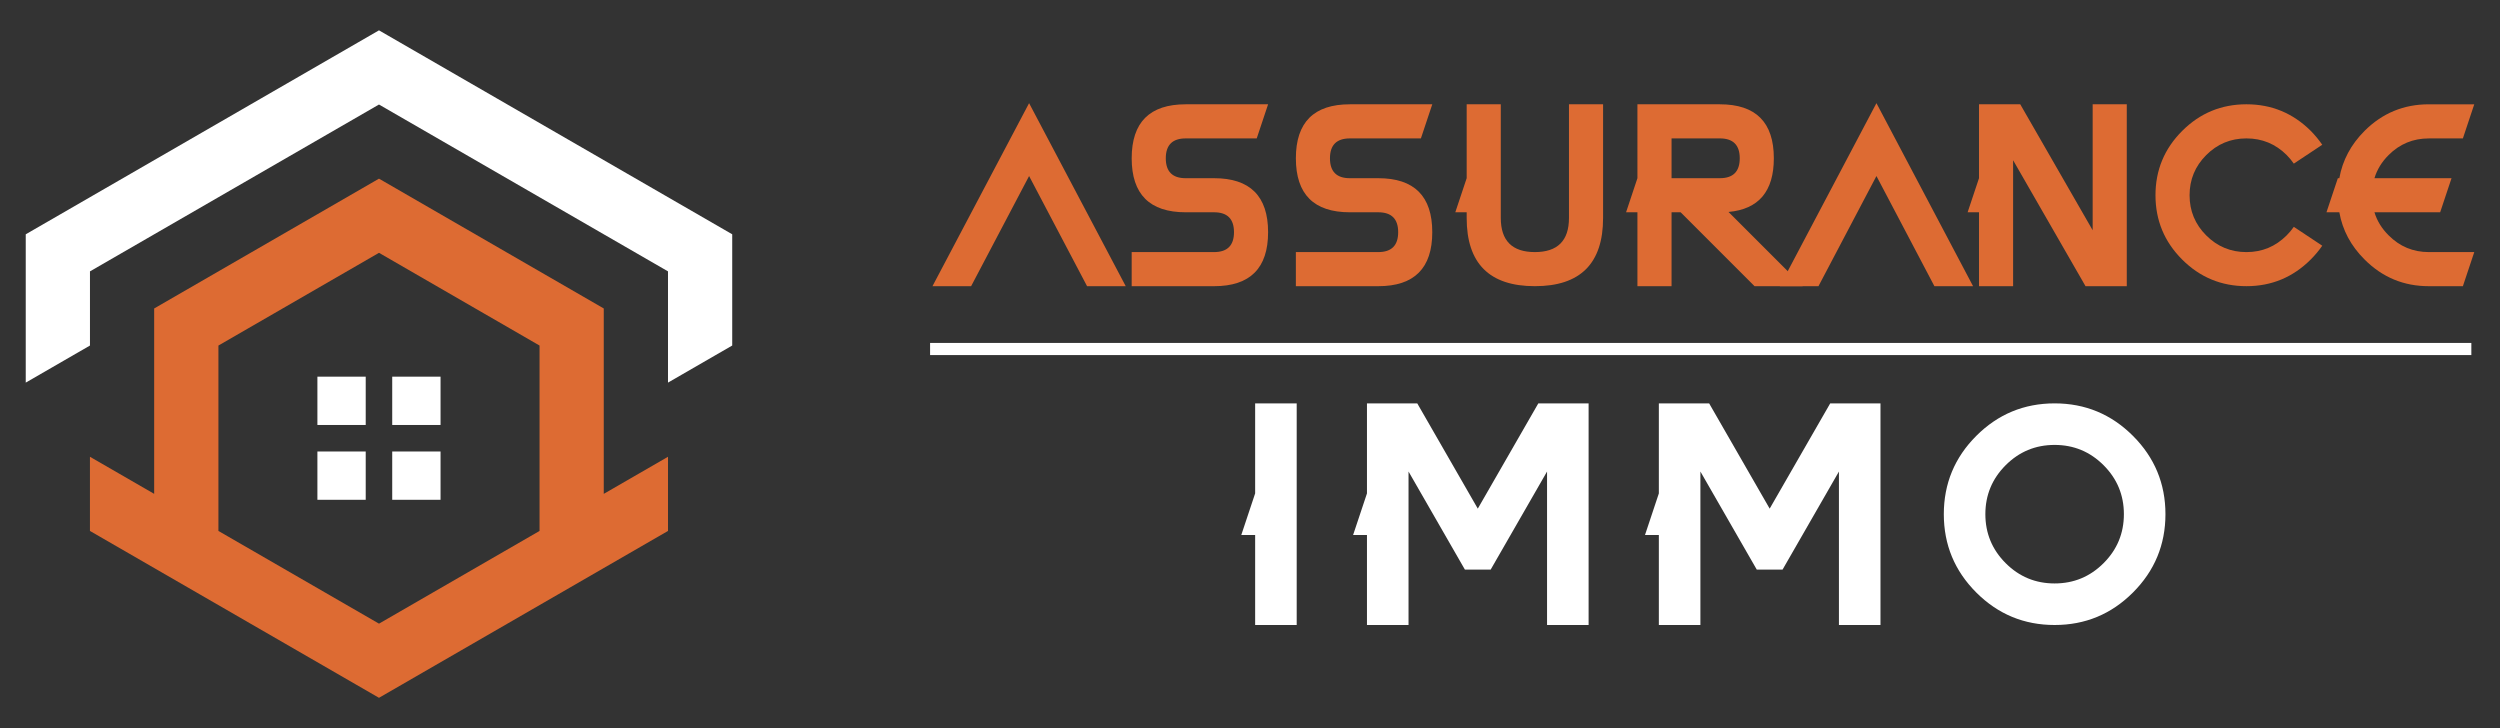 <?xml version="1.0" encoding="utf-8"?>
<!-- Generator: Adobe Illustrator 16.0.0, SVG Export Plug-In . SVG Version: 6.00 Build 0)  -->
<!DOCTYPE svg PUBLIC "-//W3C//DTD SVG 1.1//EN" "http://www.w3.org/Graphics/SVG/1.1/DTD/svg11.dtd">
<svg version="1.1" id="Calque_1" xmlns="http://www.w3.org/2000/svg" xmlns:xlink="http://www.w3.org/1999/xlink" x="0px" y="0px"
	 width="206px" height="60px" viewBox="0 0 206 60" enable-background="new 0 0 206 60" xml:space="preserve">
<rect x="0" y="0" width="206" height="60" fill="#333333" stroke="none"/>
<g>
	<g>
		<path fill="#DD6B33" d="M49.75,25.418c-6.174-3.565-12.348-7.132-18.522-10.697c-6.176,3.565-12.35,7.132-18.525,10.697v15.275
			c-1.764-1.019-3.53-2.035-5.292-3.055v6.111c7.937,4.581,15.878,9.166,23.817,13.75c7.937-4.584,15.876-9.167,23.815-13.75v-6.111
			c-1.766,1.017-3.529,2.036-5.293,3.055V25.418z M44.458,43.75c-4.409,2.545-8.82,5.092-13.229,7.639
			c-4.412-2.547-8.82-5.094-13.231-7.639V28.473c4.411-2.545,8.82-5.094,13.231-7.641c4.409,2.547,8.82,5.096,13.229,7.641V43.75z"
			/>
		<rect x="32.319" y="37.203" fill="#FFFFFF" width="3.982" height="3.98"/>
		<rect x="32.319" y="31.037" fill="#FFFFFF" width="3.982" height="3.981"/>
		<rect x="26.154" y="37.203" fill="#FFFFFF" width="3.981" height="3.98"/>
		<rect x="26.154" y="31.037" fill="#FFFFFF" width="3.981" height="3.981"/>
		<path fill="#FFFFFF" d="M55.043,22.361c0,3.055,0,6.11,0,9.166l5.292-3.056c0-3.056,0-6.11,0-9.166
			C50.632,13.703,40.93,8.102,31.228,2.5C21.525,8.102,11.822,13.703,2.121,19.306c0,4.074,0,8.147,0,12.222l5.292-3.056v-6.11
			c7.938-4.584,15.878-9.166,23.815-13.75C39.166,13.195,47.104,17.777,55.043,22.361z"/>
	</g>
	<g>
		<g>
			<path fill="#DD6B33" d="M76.836,23.581L84.797,8.5l7.963,15.081h-3.186l-4.777-9.076l-4.776,9.076H76.836z"/>
			<path fill="#DD6B33" d="M97.7,17.492c-2.966,0-4.449-1.482-4.449-4.449c0-2.965,1.483-4.449,4.449-4.449h6.791l-0.937,2.811H97.7
				c-1.093,0-1.639,0.547-1.639,1.639c0,1.094,0.546,1.64,1.639,1.64h2.342c2.967,0,4.449,1.483,4.449,4.449
				s-1.482,4.449-4.449,4.449H93.25v-2.81h6.791c1.093,0,1.64-0.547,1.64-1.64s-0.547-1.64-1.64-1.64H97.7z"/>
			<path fill="#DD6B33" d="M111.229,17.492c-2.967,0-4.449-1.482-4.449-4.449c0-2.965,1.482-4.449,4.449-4.449h6.791l-0.938,2.811
				h-5.854c-1.094,0-1.639,0.547-1.639,1.639c0,1.094,0.545,1.64,1.639,1.64h2.342c2.966,0,4.449,1.483,4.449,4.449
				s-1.483,4.449-4.449,4.449h-6.791v-2.81h6.791c1.093,0,1.64-0.547,1.64-1.64s-0.547-1.64-1.64-1.64H111.229z"/>
			<path fill="#DD6B33" d="M129.283,17.961V8.594h2.811v9.367c0,3.746-1.873,5.62-5.62,5.62c-3.746,0-5.62-1.874-5.62-5.62v-0.469
				h-0.937l0.937-2.81V8.594h2.811v9.367c0,1.873,0.936,2.811,2.81,2.811C128.346,20.771,129.283,19.834,129.283,17.961z"/>
			<path fill="#DD6B33" d="M137.736,17.492v6.089h-2.812v-6.089h-0.936l0.936-2.81V8.594h6.792c2.966,0,4.448,1.484,4.448,4.449
				c0,2.723-1.246,4.197-3.736,4.422l6.116,6.116h-3.972l-6.088-6.089H137.736z M137.736,14.683h3.98
				c1.093,0,1.639-0.546,1.639-1.64c0-1.092-0.546-1.639-1.639-1.639h-3.98V14.683z"/>
			<path fill="#DD6B33" d="M146.657,23.581L154.619,8.5l7.961,15.081h-3.185l-4.776-9.076l-4.777,9.076H146.657z"/>
			<path fill="#DD6B33" d="M165.88,23.581h-2.81v-6.089h-0.938l0.938-2.81V8.594h3.399l5.967,10.379V8.594h2.811v14.987h-3.4
				l-5.967-10.378V23.581z"/>
			<path fill="#DD6B33" d="M189.01,18.691l2.343,1.555c-0.274,0.4-0.59,0.777-0.946,1.134c-1.467,1.467-3.234,2.201-5.301,2.201
				c-2.067,0-3.834-0.732-5.298-2.197c-1.465-1.464-2.196-3.229-2.196-5.296s0.731-3.832,2.196-5.297
				c1.464-1.465,3.23-2.197,5.298-2.197c2.066,0,3.834,0.73,5.301,2.191c0.356,0.363,0.672,0.744,0.946,1.144l-2.343,1.555
				c-0.167-0.243-0.364-0.48-0.59-0.712c-0.917-0.911-2.022-1.367-3.314-1.367c-1.294,0-2.397,0.457-3.312,1.373
				c-0.915,0.914-1.373,2.018-1.373,3.311c0,1.292,0.458,2.396,1.373,3.311c0.914,0.915,2.018,1.373,3.312,1.373
				c1.292,0,2.397-0.459,3.314-1.377C188.646,19.169,188.843,18.936,189.01,18.691z"/>
			<path fill="#DD6B33" d="M195.655,14.683h6.352l-0.938,2.81h-5.414c0.213,0.706,0.603,1.34,1.171,1.902
				c0.912,0.918,2.015,1.377,3.307,1.377h3.747l-0.938,2.81h-2.81c-2.066,0-3.831-0.734-5.293-2.201
				c-1.124-1.118-1.815-2.413-2.078-3.888h-1.06l0.938-2.81h0.122c0.263-1.474,0.954-2.772,2.078-3.897
				c1.462-1.461,3.227-2.191,5.293-2.191h3.747l-0.938,2.811h-2.81c-1.292,0-2.395,0.456-3.307,1.367
				C196.257,13.34,195.868,13.977,195.655,14.683z"/>
		</g>
		<g>
			<path fill="#FFFFFF" d="M106.848,51.5h-3.424v-7.418h-1.141l1.141-3.425v-7.419h3.424V51.5z"/>
			<path fill="#FFFFFF" d="M116.063,51.5h-3.425v-7.418h-1.142l1.142-3.425v-7.419h4.144l4.988,8.674l4.987-8.674h4.144V51.5h-3.424
				V38.854l-4.646,8.082h-2.123l-4.645-8.082V51.5z"/>
			<path fill="#FFFFFF" d="M140.114,51.5h-3.425v-7.418h-1.141l1.141-3.425v-7.419h4.144l4.988,8.674l4.988-8.674h4.143V51.5h-3.424
				V38.854l-4.646,8.082h-2.124l-4.645-8.082V51.5z"/>
			<path fill="#FFFFFF" d="M169.301,51.5c-2.519,0-4.671-0.892-6.455-2.676c-1.784-1.785-2.676-3.937-2.676-6.455
				s0.892-4.67,2.676-6.454s3.937-2.677,6.455-2.677c2.52,0,4.669,0.893,6.454,2.677c1.784,1.784,2.678,3.936,2.678,6.454
				s-0.894,4.67-2.678,6.455C173.97,50.608,171.821,51.5,169.301,51.5z M169.301,48.076c1.574,0,2.92-0.557,4.034-1.672
				c1.115-1.115,1.673-2.46,1.673-4.035s-0.558-2.92-1.673-4.035c-1.114-1.114-2.46-1.672-4.034-1.672
				c-1.576,0-2.92,0.558-4.035,1.672c-1.113,1.115-1.672,2.46-1.672,4.035s0.559,2.92,1.672,4.035
				C166.381,47.52,167.725,48.076,169.301,48.076z"/>
		</g>
		<rect x="76.639" y="28.258" fill="#FFFFFF" width="127" height="1"/>
	</g>
</g>
</svg>
